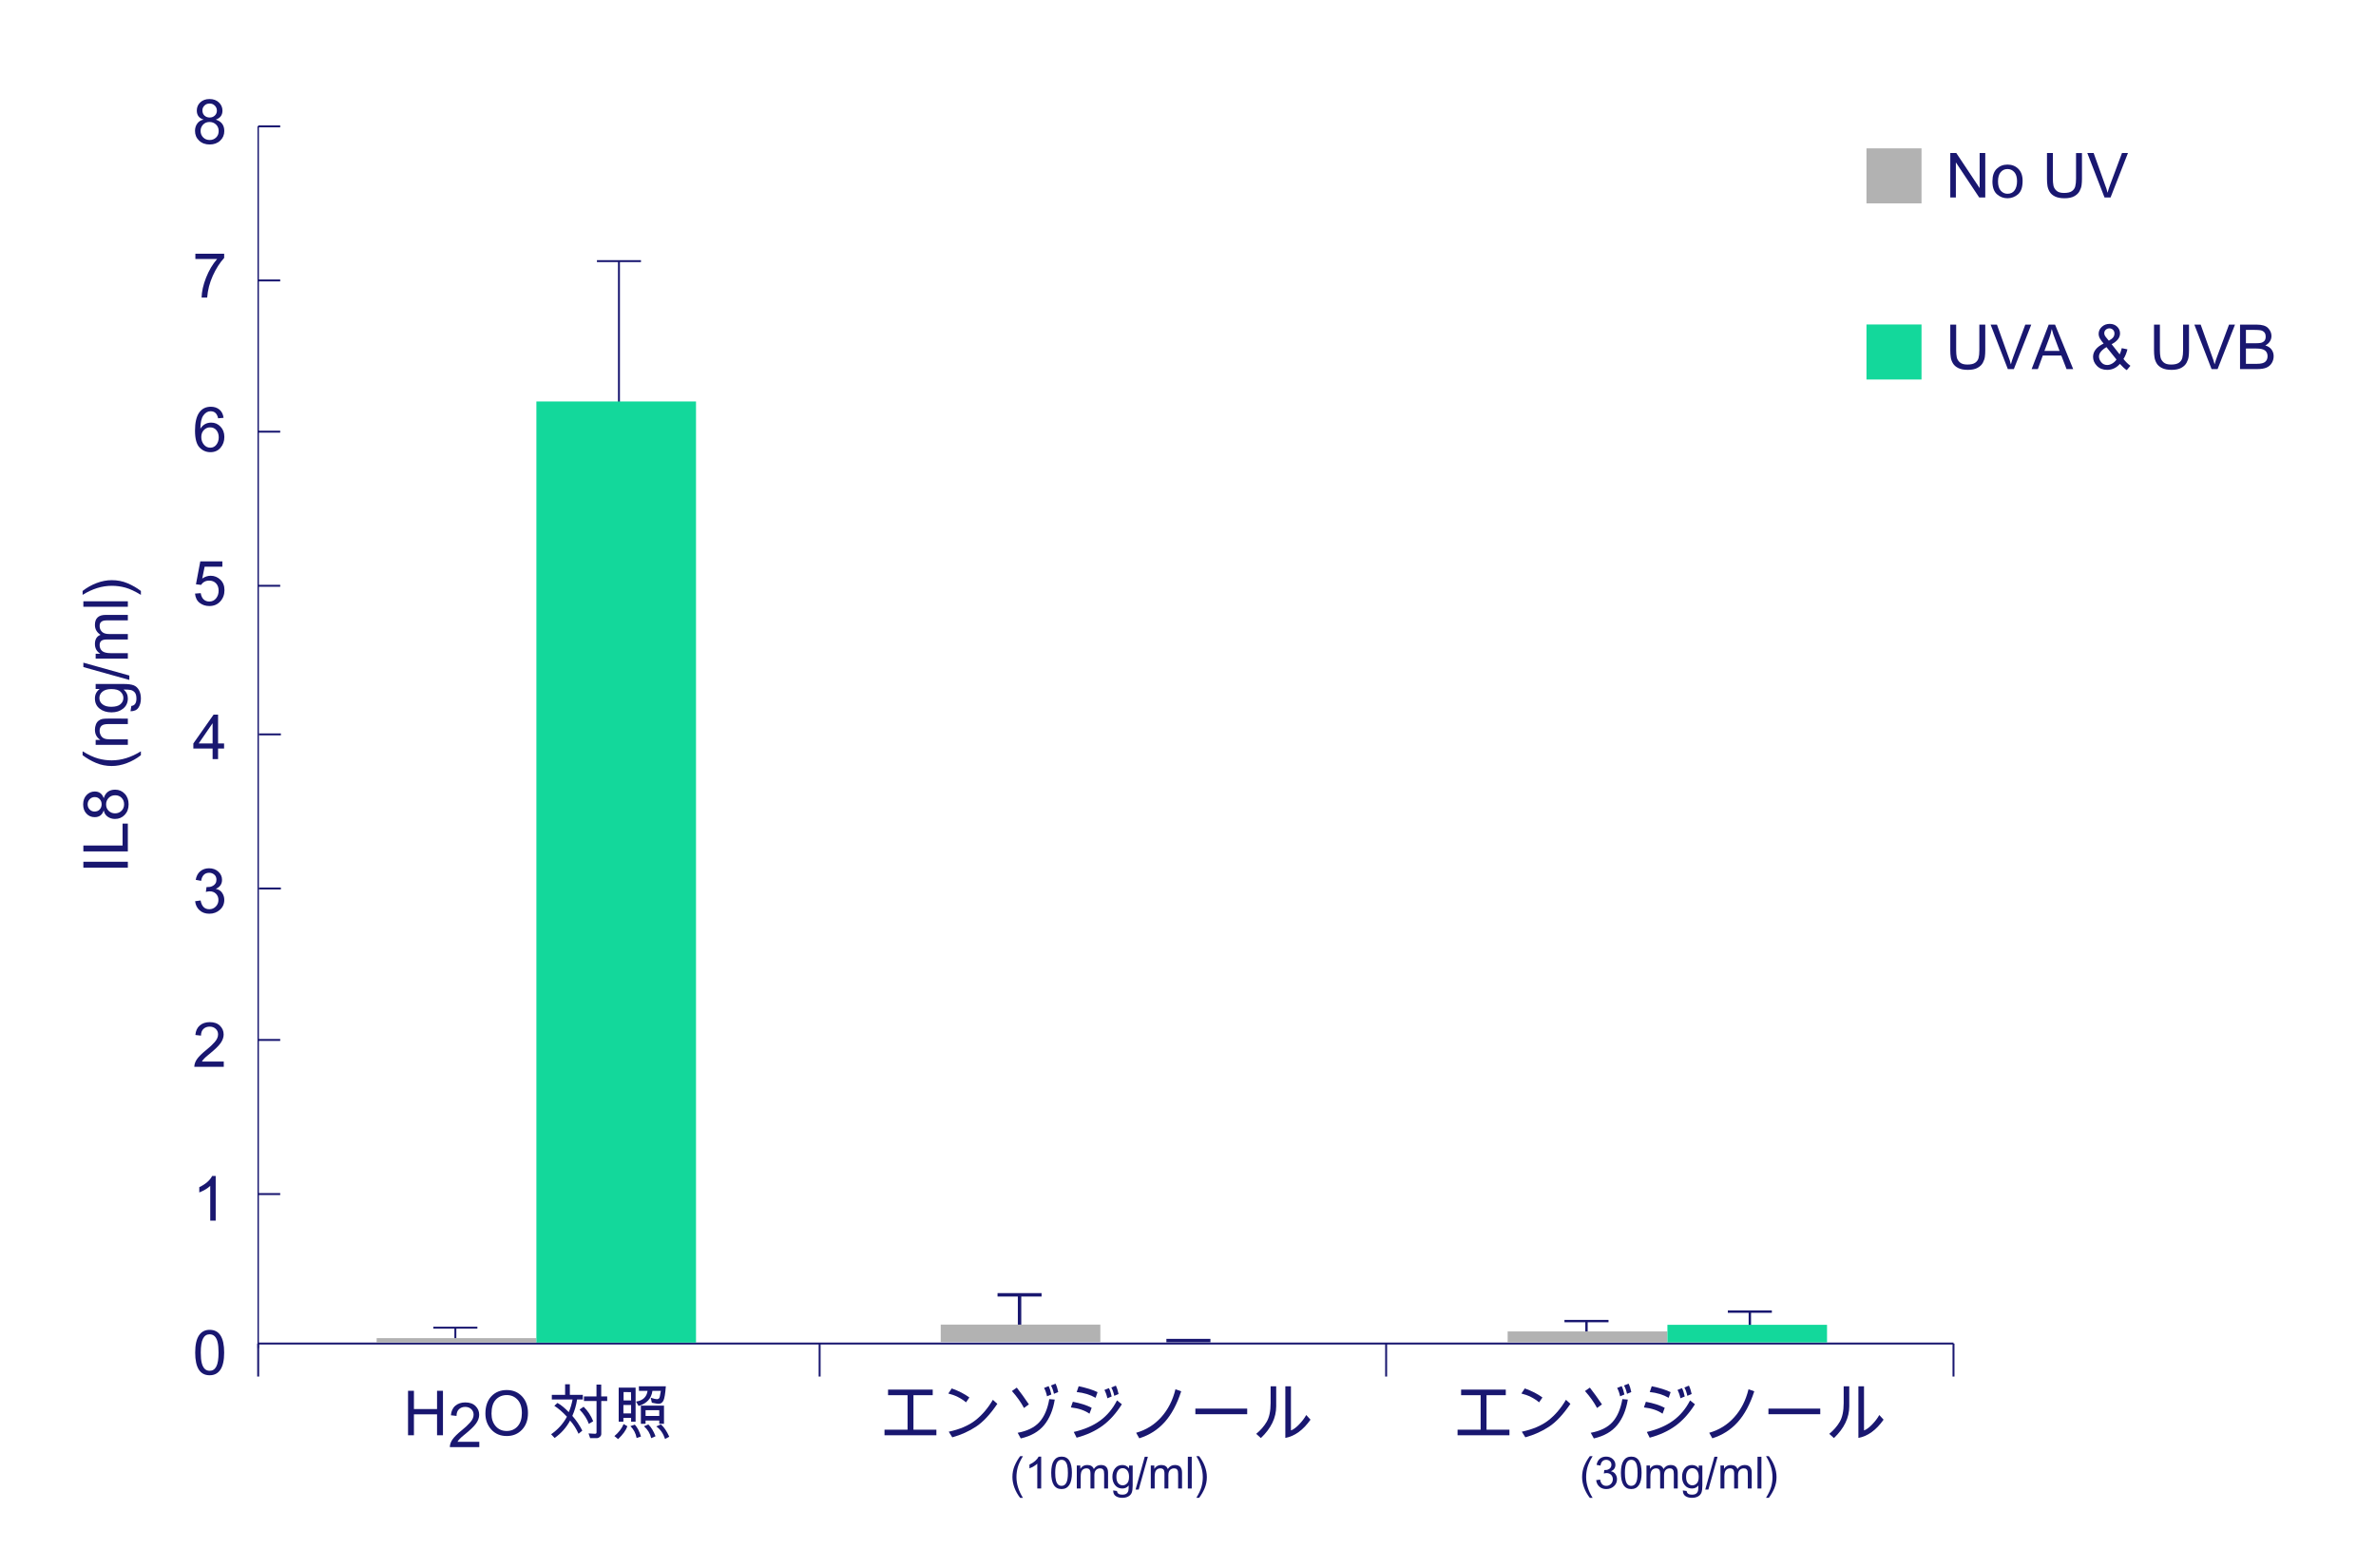 <?xml version="1.0" encoding="UTF-8"?> <!-- Generator: Adobe Illustrator 15.1.0, SVG Export Plug-In . SVG Version: 6.00 Build 0) --> <svg xmlns="http://www.w3.org/2000/svg" xmlns:xlink="http://www.w3.org/1999/xlink" x="0px" y="0px" width="803px" height="530.079px" viewBox="0 0 803 530.079" xml:space="preserve"> <g id="Layer_1"> <g> <g> <line fill="none" stroke="#191770" stroke-width="0.489" x1="87.259" y1="455.675" x2="87.259" y2="42.695"></line> <line fill="none" stroke="#191770" stroke-width="0.656" x1="87.259" y1="403.589" x2="94.7" y2="403.589"></line> <line fill="none" stroke="#191770" stroke-width="0.656" x1="87.259" y1="351.501" x2="94.7" y2="351.501"></line> <line fill="none" stroke="#191770" stroke-width="0.656" x1="87.485" y1="300.308" x2="94.926" y2="300.308"></line> <line fill="none" stroke="#191770" stroke-width="0.656" x1="87.485" y1="248.22" x2="94.926" y2="248.22"></line> <line fill="none" stroke="#191770" stroke-width="0.656" x1="87.259" y1="197.993" x2="94.701" y2="197.993"></line> <line fill="none" stroke="#191770" stroke-width="0.656" x1="87.259" y1="145.905" x2="94.701" y2="145.905"></line> <line fill="none" stroke="#191770" stroke-width="0.656" x1="87.259" y1="94.79" x2="94.7" y2="94.79"></line> <line fill="none" stroke="#191770" stroke-width="0.656" x1="87.259" y1="42.701" x2="94.7" y2="42.701"></line> <g> <line fill="none" stroke="#191770" stroke-width="0.656" x1="87.259" y1="454.11" x2="660.21" y2="454.11"></line> <line fill="none" stroke="#191770" stroke-width="0.656" x1="277.003" y1="454.11" x2="277.003" y2="465.272"></line> <line fill="none" stroke="#191770" stroke-width="0.656" x1="87.259" y1="454.11" x2="87.259" y2="465.272"></line> <line fill="none" stroke="#191770" stroke-width="0.656" x1="468.461" y1="454.11" x2="468.461" y2="465.272"></line> <line fill="none" stroke="#191770" stroke-width="0.656" x1="660.211" y1="454.11" x2="660.211" y2="465.272"></line> </g> </g> <g> <g> <g> <g> <g> <line fill="none" stroke="#191770" stroke-width="0.656" x1="153.896" y1="452.474" x2="153.896" y2="448.753"></line> <line fill="none" stroke="#191770" stroke-width="0.656" x1="146.455" y1="448.753" x2="161.336" y2="448.753"></line> </g> <rect x="127.294" y="452.286" fill="#B2B2B2" width="53.948" height="1.488"></rect> </g> <g> <line fill="none" stroke="#191770" stroke-width="0.656" x1="209.183" y1="136.622" x2="209.183" y2="88.259"></line> <rect x="181.279" y="135.694" fill="#13D89B" width="53.947" height="318.098"></rect> <line fill="none" stroke="#191770" stroke-width="0.656" x1="201.742" y1="88.259" x2="216.624" y2="88.259"></line> </g> </g> <g> <g> <g> <line fill="none" stroke="#191770" stroke-width="1.156" x1="344.571" y1="449.179" x2="344.571" y2="437.646"></line> <line fill="none" stroke="#191770" stroke-width="1.156" x1="337.129" y1="437.646" x2="352.012" y2="437.646"></line> </g> <rect x="317.928" y="447.71" fill="#B2B2B2" width="53.946" height="5.898"></rect> </g> <line fill="none" stroke="#191770" stroke-width="1.156" x1="394.197" y1="453.106" x2="409.08" y2="453.106"></line> </g> </g> <g> <g> <g> <line fill="none" stroke="#191770" stroke-width="0.804" x1="536.174" y1="452.103" x2="536.174" y2="446.521"></line> <line fill="none" stroke="#191770" stroke-width="0.804" x1="528.732" y1="446.521" x2="543.616" y2="446.521"></line> </g> <rect x="509.532" y="450.019" fill="#B2B2B2" width="53.945" height="3.719"></rect> </g> <g> <g> <line fill="none" stroke="#191770" stroke-width="0.804" x1="591.382" y1="448.901" x2="591.382" y2="443.321"></line> <line fill="none" stroke="#191770" stroke-width="0.804" x1="583.939" y1="443.321" x2="598.823" y2="443.321"></line> </g> <rect x="563.521" y="447.784" fill="#13D89B" width="53.947" height="5.953"></rect> </g> </g> </g> </g> <g> <rect x="28.174" y="34.408" fill="none" width="31.181" height="260.787"></rect> <path fill="#191770" d="M43.207,291.268v2H28.175v-2H43.207z"></path> <path fill="#191770" d="M43.207,278.379v9.402H28.175v-1.989h13.248v-7.413H43.207z"></path> <path fill="#191770" d="M35.076,269.725c0.602-1.881,1.883-2.82,3.845-2.82c1.292,0,2.372,0.461,3.24,1.385 c0.868,0.922,1.302,2.108,1.302,3.558c0,1.463-0.437,2.654-1.313,3.573c-0.874,0.92-1.972,1.379-3.291,1.379 c-0.95,0-1.781-0.258-2.492-0.773s-1.142-1.212-1.292-2.087h-0.041c-0.465,1.504-1.48,2.256-3.045,2.256 c-1.107,0-2.032-0.396-2.773-1.189s-1.113-1.832-1.113-3.117c0-1.306,0.383-2.36,1.148-3.163s1.692-1.205,2.779-1.205 c1.477,0,2.478,0.734,3.004,2.205H35.076z M34.348,271.847c0-0.69-0.221-1.27-0.661-1.738c-0.441-0.468-0.993-0.702-1.656-0.702 c-0.677,0-1.248,0.238-1.712,0.713s-0.697,1.058-0.697,1.748c0,0.704,0.229,1.285,0.687,1.743s0.998,0.687,1.62,0.687 c0.745,0,1.335-0.235,1.769-0.707C34.131,273.118,34.348,272.537,34.348,271.847z M41.945,271.847c0-0.868-0.279-1.593-0.84-2.174 s-1.289-0.872-2.185-0.872s-1.63,0.3-2.205,0.897c-0.574,0.599-0.861,1.328-0.861,2.189c0,0.896,0.296,1.624,0.887,2.185 s1.304,0.84,2.138,0.84c0.868,0,1.597-0.288,2.185-0.866C41.652,273.469,41.945,272.735,41.945,271.847z"></path> <path fill="#191770" d="M47.616,253.934v1.322c-1.449,1.135-3.032,2.027-4.747,2.676c-1.716,0.65-3.415,0.975-5.097,0.975 c-1.907,0-3.678-0.346-5.312-1.035c-1.634-0.691-3.148-1.563-4.542-2.615v-1.322c1.996,1.217,3.746,2.031,5.25,2.445 s3.032,0.62,4.583,0.62C41.054,256.999,44.342,255.977,47.616,253.934z"></path> <path fill="#191770" d="M43.207,242.879v1.856h-6.614c-1.114,0-1.88,0.2-2.297,0.6c-0.417,0.4-0.625,0.956-0.625,1.667 c0,0.547,0.133,1.064,0.4,1.553c0.267,0.489,0.643,0.836,1.128,1.041s1.172,0.308,2.061,0.308h5.947v1.846H32.328v-1.661h1.538 v-0.041c-0.595-0.39-1.041-0.869-1.338-1.44c-0.297-0.571-0.446-1.232-0.446-1.984c0-0.574,0.103-1.142,0.308-1.702 s0.513-1,0.923-1.317c0.41-0.318,0.848-0.519,1.313-0.601s1.094-0.123,1.887-0.123H43.207z"></path> <path fill="#191770" d="M41.74,231.18c1.545,0,2.699,0.154,3.461,0.461c0.763,0.309,1.355,0.855,1.779,1.641 c0.424,0.787,0.636,1.727,0.636,2.82c0,1.23-0.273,2.256-0.82,3.076s-1.442,1.23-2.687,1.23l0.277-1.795 c0.574-0.068,1.004-0.309,1.291-0.723c0.287-0.413,0.432-1.003,0.432-1.769c0-0.957-0.195-1.657-0.585-2.103 c-0.39-0.443-0.865-0.715-1.425-0.814c-0.562-0.1-1.334-0.148-2.318-0.148c0.951,0.799,1.426,1.808,1.426,3.024 c0,1.415-0.523,2.552-1.568,3.409c-1.047,0.858-2.365,1.287-3.958,1.287c-1.6,0-2.933-0.417-3.999-1.251s-1.6-1.989-1.6-3.466 c0-1.285,0.516-2.331,1.548-3.138v-0.041h-1.302v-1.702H41.74z M41.699,235.906c0-0.785-0.313-1.482-0.938-2.092 c-0.626-0.607-1.673-0.912-3.143-0.912c-1.299,0-2.295,0.291-2.989,0.871c-0.694,0.582-1.041,1.299-1.041,2.154 c0,0.875,0.355,1.588,1.066,2.138s1.685,0.825,2.922,0.825c1.429,0,2.473-0.289,3.132-0.866 C41.37,237.447,41.699,236.74,41.699,235.906z"></path> <path fill="#191770" d="M28.175,223.981l15.534,4.348v1.487l-15.534-4.348V223.981z"></path> <path fill="#191770" d="M43.207,207.832v1.846h-6.87c-0.506,0-0.938,0.033-1.297,0.102c-0.359,0.068-0.677,0.245-0.954,0.528 c-0.276,0.284-0.415,0.727-0.415,1.328c0,0.725,0.253,1.351,0.759,1.876c0.506,0.527,1.326,0.79,2.461,0.79h6.316v1.846h-7.075 c-0.943,0-1.589,0.166-1.938,0.497c-0.349,0.332-0.523,0.802-0.523,1.41c0,0.793,0.273,1.444,0.82,1.953 c0.547,0.51,1.569,0.764,3.066,0.764h5.65v1.846H32.328v-1.66h1.518v-0.041c-1.176-0.738-1.764-1.822-1.764-3.251 c0-0.8,0.159-1.458,0.477-1.974c0.317-0.516,0.794-0.891,1.43-1.123c-1.271-0.807-1.907-1.924-1.907-3.354 c0-1.127,0.304-1.974,0.913-2.537c0.608-0.564,1.521-0.846,2.738-0.846H43.207z"></path> <path fill="#191770" d="M43.207,203.238v1.846H28.175v-1.846H43.207z"></path> <path fill="#191770" d="M27.918,199.741c1.449-1.135,3.032-2.026,4.748-2.677c1.716-0.648,3.418-0.974,5.106-0.974 c1.9,0,3.668,0.345,5.302,1.036c1.633,0.689,3.147,1.562,4.542,2.614v1.323c-1.996-1.217-3.744-2.032-5.245-2.446 c-1.5-0.413-3.026-0.62-4.578-0.62c-3.309,0-6.6,1.021-9.875,3.066V199.741z"></path> </g> <g> <path fill="#191770" d="M72.981,40.449c1.88,0.602,2.82,1.883,2.82,3.845c0,1.292-0.461,2.372-1.384,3.24 s-2.109,1.302-3.558,1.302c-1.463,0-2.654-0.438-3.574-1.313s-1.379-1.972-1.379-3.292c0-0.95,0.258-1.781,0.774-2.492 c0.516-0.711,1.211-1.142,2.086-1.292v-0.041c-1.504-0.465-2.256-1.48-2.256-3.045c0-1.107,0.396-2.032,1.189-2.774 c0.793-0.741,1.832-1.112,3.117-1.112c1.306,0,2.36,0.383,3.164,1.148c0.803,0.766,1.205,1.692,1.205,2.779 c0,1.477-0.735,2.478-2.205,3.004V40.449z M70.859,47.319c0.868,0,1.593-0.28,2.174-0.841s0.872-1.289,0.872-2.184 s-0.299-1.63-0.897-2.205s-1.328-0.861-2.189-0.861c-0.896,0-1.624,0.296-2.184,0.887c-0.561,0.592-0.841,1.304-0.841,2.138 c0,0.868,0.289,1.596,0.866,2.184S69.97,47.319,70.859,47.319z M70.859,39.721c0.69,0,1.27-0.22,1.738-0.662 c0.468-0.44,0.703-0.993,0.703-1.656c0-0.677-0.238-1.248-0.712-1.712c-0.476-0.465-1.058-0.697-1.749-0.697 c-0.704,0-1.285,0.229-1.743,0.687s-0.687,0.998-0.687,1.62c0,0.745,0.236,1.335,0.708,1.769S70.168,39.721,70.859,39.721z"></path> <path fill="#191770" d="M75.76,87.179c-1.477,1.62-2.755,3.623-3.835,6.009s-1.716,4.85-1.907,7.393h-1.887 c0.048-2.044,0.552-4.288,1.512-6.732c0.96-2.443,2.207-4.547,3.738-6.311h-7.352v-1.784h9.731V87.179z"></path> <path fill="#191770" d="M67.772,144.828c0.848-1.326,2.054-1.989,3.62-1.989c1.23,0,2.276,0.455,3.138,1.364 s1.292,2.07,1.292,3.486c0,1.429-0.429,2.644-1.287,3.645c-0.858,1.002-1.998,1.502-3.42,1.502c-1.442,0-2.671-0.533-3.687-1.6 c-1.015-1.066-1.522-2.963-1.522-5.69c0-2.68,0.459-4.694,1.379-6.045c0.919-1.35,2.251-2.024,3.994-2.024 c1.128,0,2.082,0.314,2.861,0.943s1.254,1.562,1.425,2.799l-1.846,0.164c-0.335-1.593-1.183-2.389-2.543-2.389 c-0.943,0-1.753,0.468-2.43,1.404s-1.015,2.413-1.015,4.43H67.772z M71.074,151.318c0.848,0,1.535-0.341,2.061-1.025 c0.526-0.683,0.79-1.51,0.79-2.48s-0.263-1.774-0.79-2.41s-1.234-0.953-2.123-0.953c-0.813,0-1.514,0.299-2.102,0.896 c-0.588,0.599-0.882,1.387-0.882,2.363c0,0.999,0.289,1.85,0.867,2.554C69.473,150.967,70.199,151.318,71.074,151.318z"></path> <path fill="#191770" d="M68.347,195.547c0.916-0.629,1.866-0.943,2.851-0.943c1.251,0,2.341,0.442,3.271,1.327 c0.93,0.886,1.395,2.066,1.395,3.543c0,1.49-0.472,2.757-1.415,3.799c-0.943,1.043-2.181,1.563-3.712,1.563 c-1.251,0-2.334-0.354-3.25-1.061c-0.916-0.708-1.442-1.755-1.579-3.143l1.928-0.145c0.157,0.951,0.492,1.66,1.005,2.128 c0.513,0.469,1.145,0.702,1.897,0.702c0.937,0,1.695-0.354,2.276-1.061c0.581-0.708,0.872-1.577,0.872-2.609 c0-1.053-0.297-1.884-0.892-2.492s-1.36-0.912-2.297-0.912c-1.183,0-2.092,0.481-2.728,1.445l-1.743-0.205l1.466-7.731h7.455 v1.784h-5.988L68.347,195.547z"></path> <path fill="#191770" d="M75.729,252.991h-2.03v3.589h-1.846v-3.589h-6.511v-1.702l6.839-9.741h1.518v9.741h2.03V252.991z M71.854,251.289v-6.788h-0.041l-4.666,6.788H71.854z"></path> <path fill="#191770" d="M72.981,300.449c0.93,0.178,1.632,0.627,2.107,1.348c0.475,0.722,0.712,1.506,0.712,2.354 c0,1.367-0.498,2.49-1.492,3.368c-0.995,0.879-2.186,1.317-3.574,1.317c-1.326,0-2.42-0.386-3.281-1.158s-1.364-1.795-1.507-3.066 l1.846-0.256c0.185,0.991,0.521,1.732,1.01,2.225s1.133,0.738,1.933,0.738c0.861,0,1.591-0.302,2.189-0.907 c0.598-0.604,0.897-1.345,0.897-2.22c0-0.841-0.271-1.538-0.815-2.092c-0.543-0.554-1.252-0.83-2.127-0.83 c-0.355,0-0.79,0.064-1.302,0.194l0.215-1.62c0.492,0,0.882-0.023,1.169-0.072c0.287-0.047,0.608-0.164,0.964-0.348 c0.355-0.186,0.649-0.45,0.882-0.795c0.232-0.346,0.349-0.774,0.349-1.287c0-0.745-0.248-1.322-0.744-1.732 s-1.068-0.615-1.717-0.615c-0.745,0-1.352,0.235-1.82,0.707c-0.469,0.472-0.764,1.146-0.887,2.02l-1.846-0.338 c0.239-1.306,0.767-2.283,1.584-2.933c0.816-0.649,1.792-0.974,2.927-0.974c1.251,0,2.295,0.377,3.132,1.133 c0.837,0.755,1.256,1.68,1.256,2.773c0,1.401-0.687,2.41-2.061,3.025V300.449z"></path> <path fill="#191770" d="M75.627,360.58H65.67c0-0.848,0.295-1.705,0.887-2.574c0.591-0.867,1.697-1.954,3.317-3.26 c0.991-0.793,1.876-1.626,2.656-2.497c0.779-0.872,1.169-1.749,1.169-2.63c0-0.76-0.269-1.387-0.805-1.882 c-0.537-0.496-1.215-0.743-2.036-0.743c-0.827,0-1.521,0.254-2.082,0.764c-0.561,0.509-0.844,1.27-0.851,2.281l-1.897-0.215 c0.116-1.408,0.617-2.485,1.502-3.23s2.008-1.117,3.369-1.117c1.477,0,2.626,0.408,3.451,1.225 c0.823,0.817,1.235,1.804,1.235,2.959c0,0.963-0.347,1.939-1.041,2.927c-0.694,0.988-2.076,2.31-4.147,3.964 c-1.087,0.868-1.808,1.616-2.164,2.245h7.393V360.58z"></path> <path fill="#191770" d="M72.899,412.58h-1.846v-11.762c-0.923,0.876-2.157,1.617-3.702,2.226v-1.784 c2.126-1.019,3.575-2.279,4.348-3.783h1.2V412.58z"></path> <path fill="#191770" d="M70.859,449.477c3.268,0,4.901,2.563,4.901,7.689c0,2.592-0.422,4.518-1.266,5.778 c-0.845,1.262-2.056,1.892-3.635,1.892c-3.261,0-4.891-2.556-4.891-7.67c0-2.59,0.422-4.52,1.267-5.788 C68.078,450.11,69.287,449.477,70.859,449.477z M70.859,463.318c0.991,0,1.74-0.479,2.246-1.44c0.506-0.96,0.759-2.53,0.759-4.712 c0-1.518-0.111-2.712-0.333-3.583c-0.223-0.872-0.558-1.521-1.005-1.948c-0.448-0.428-1.01-0.641-1.687-0.641 c-0.991,0-1.736,0.488-2.235,1.466s-0.749,2.547-0.749,4.706c0,1.498,0.113,2.684,0.338,3.559s0.561,1.526,1.005,1.953 C69.642,463.105,70.196,463.318,70.859,463.318z"></path> </g> <g> <path fill="#191770" d="M149.705,485.115h-2v-7.075h-7.813v7.075h-1.989v-15.032h1.989v6.173h7.813v-6.173h2V485.115z"></path> <path fill="#191770" d="M161.989,489.115h-9.957c0-0.848,0.295-1.705,0.887-2.573c0.591-0.868,1.697-1.955,3.317-3.262 c0.991-0.792,1.876-1.625,2.656-2.496c0.779-0.872,1.169-1.748,1.169-2.631c0-0.758-0.269-1.386-0.805-1.881 c-0.537-0.496-1.215-0.744-2.036-0.744c-0.827,0-1.521,0.255-2.082,0.765c-0.561,0.509-0.844,1.27-0.851,2.281l-1.897-0.216 c0.116-1.407,0.617-2.484,1.502-3.229s2.008-1.118,3.369-1.118c1.477,0,2.626,0.409,3.451,1.226 c0.823,0.817,1.235,1.804,1.235,2.958c0,0.965-0.347,1.94-1.041,2.928c-0.694,0.988-2.076,2.31-4.147,3.963 c-1.087,0.869-1.808,1.617-2.164,2.246h7.393V489.115z"></path> <path fill="#191770" d="M171.258,469.827c2.105,0,3.828,0.714,5.168,2.143s2.01,3.313,2.01,5.65c0,2.331-0.673,4.205-2.02,5.624 c-1.347,1.418-3.066,2.128-5.158,2.128c-2.167,0-3.91-0.735-5.229-2.205s-1.979-3.264-1.979-5.383c0-2.468,0.668-4.411,2.004-5.83 C167.391,470.536,169.125,469.827,171.258,469.827z M171.238,483.669c1.524,0,2.76-0.533,3.707-1.6 c0.946-1.066,1.423-2.549,1.43-4.449c0-1.955-0.484-3.459-1.451-4.512c-0.968-1.053-2.183-1.58-3.646-1.58 c-1.504,0-2.741,0.517-3.712,1.549s-1.456,2.615-1.456,4.748c0,1.742,0.475,3.152,1.425,4.229 C168.486,483.131,169.72,483.669,171.238,483.669z"></path> <path fill="#191770" d="M196.975,473.016h-1.938c-0.294,1.955-0.831,3.804-1.61,5.548c1.313,1.483,2.437,3.141,3.374,4.973 l-1.271,1.076c-0.786-1.729-1.74-3.219-2.861-4.471c-1.237,2.332-2.98,4.297-5.229,5.896l-1.179-1.262 c2.304-1.605,4.084-3.585,5.342-5.937c-1.483-1.593-2.905-2.819-4.266-3.681l1.066-0.965c1.155,0.63,2.43,1.665,3.825,3.107 c0.547-1.258,0.974-2.687,1.282-4.286h-7.014v-1.548h4.491v-3.59h1.6v3.59h4.389V473.016z M200.482,480.368l-1.477,0.902 c-0.554-1.593-1.596-3.21-3.127-4.851l1.364-0.943C198.629,476.816,199.709,478.447,200.482,480.368z M205.209,473.528h-2v11.166 c0,0.356-0.159,0.676-0.477,0.959c-0.318,0.284-0.641,0.426-0.969,0.426h-2.317l-0.543-1.59l2.102,0.123 c0.403,0.028,0.605-0.133,0.605-0.481v-10.603h-4.255v-1.538h4.235v-4.009h1.6v4.009h2.02V473.528z"></path> <path fill="#191770" d="M212.028,482.069c-0.444,1.32-1.487,2.77-3.127,4.348l-1.261-1.025c1.415-1.161,2.458-2.515,3.127-4.061 L212.028,482.069z M214.807,480.542h-1.518v-1.281h-2.604v1.281h-1.589v-11.516h5.711V480.542z M213.289,477.722v-2.85h-2.604 v2.85H213.289z M213.289,473.333l-0.041-2.789l-2.502-0.041v2.83H213.289z M216.632,485.536l-1.477,0.502 c-0.287-1.565-0.984-2.902-2.092-4.01l1.487-0.502C215.418,482.477,216.112,483.813,216.632,485.536z M225.03,468.565 c-0.185,2.468-0.453,4.072-0.805,4.814c-0.353,0.741-0.918,1.112-1.697,1.112c-0.219,0-0.96-0.126-2.225-0.38l-0.379-1.682 c0.998,0.328,1.695,0.492,2.092,0.492c0.547,0,0.872-0.29,0.974-0.871l0.359-1.948h-2.851c-0.335,2.577-1.89,4.283-4.666,5.116 l-0.882-1.486c2.311-0.342,3.613-1.552,3.907-3.63h-2.902l-0.041-1.538H225.03z M224.404,481.249h-1.6v-1.127h-4.625v1.127h-1.589 v-6.152h7.813V481.249z M221.543,485.454l-1.466,0.646c-0.355-1.565-1.169-2.908-2.44-4.03l1.487-0.604 C220.087,482.401,220.894,483.731,221.543,485.454z M222.805,478.583v-1.947h-4.625v1.947H222.805z M226.188,485.597l-1.415,0.779 c-0.636-1.893-1.627-3.308-2.974-4.244l1.569-0.688C224.387,482.326,225.327,483.71,226.188,485.597z"></path> <path fill="#191770" d="M316.464,485.115H298.93v-1.887h7.793v-11.659h-6.593v-1.887h15.094v1.887h-6.511v11.659h7.752V485.115z"></path> <path fill="#191770" d="M327.61,472.349l-1.128,1.641c-1.695-1.428-3.691-2.423-5.988-2.983l1.159-1.723 C324.072,470.158,326.058,471.181,327.61,472.349z M337.064,474.492c-2.413,3.562-4.806,6.129-7.178,7.7 c-2.372,1.573-5.055,2.779-8.049,3.62l-1.2-1.897c3.746-0.806,6.75-2.095,9.013-3.865s4.231-4.077,5.906-6.922L337.064,474.492z"></path> <path fill="#191770" d="M347.728,474.677l-1.651,1.221c-1.025-1.914-2.386-3.825-4.081-5.732l1.641-1.158 C344.922,470.647,346.286,472.537,347.728,474.677z M356.464,473.057c-0.567,3.514-1.759,6.383-3.573,8.608 c-1.815,2.225-4.452,3.73-7.911,4.517l-1.046-1.907c3.24-0.595,5.684-1.796,7.332-3.604c1.647-1.808,2.765-4.4,3.353-7.777 L356.464,473.057z M355.316,471.345l-1.456,0.604c-0.253-1.162-0.588-2.103-1.005-2.819l1.538-0.626 C354.776,469.27,355.083,470.216,355.316,471.345z M357.644,470.503l-1.446,0.605c-0.26-1.162-0.598-2.099-1.015-2.81l1.538-0.636 C357.11,468.429,357.418,469.376,357.644,470.503z"></path> <path fill="#191770" d="M368.943,475.835l-0.738,1.99c-1.613-1.129-3.712-1.836-6.296-2.123l0.667-1.907 C365.173,474.28,367.296,474.961,368.943,475.835z M379.146,474.636c-1.935,3.069-4.112,5.491-6.532,7.265 c-2.42,1.774-5.339,3.119-8.757,4.035l-0.964-1.938c3.562-0.826,6.53-2.106,8.906-3.84c2.375-1.732,4.277-4.007,5.706-6.824 L379.146,474.636z M370.933,470.544l-0.667,1.908c-1.832-1.053-3.961-1.703-6.388-1.949l0.677-1.958 C367.248,469.105,369.374,469.772,370.933,470.544z M375.701,472.011l-1.446,0.605c-0.26-1.155-0.595-2.092-1.005-2.811 l1.528-0.625C375.167,469.946,375.475,470.89,375.701,472.011z M378.039,471.17l-1.456,0.615 c-0.253-1.162-0.588-2.103-1.005-2.819l1.538-0.626C377.499,469.105,377.806,470.049,378.039,471.17z"></path> <path fill="#191770" d="M399.203,470.247c-1.408,4.368-3.273,7.844-5.594,10.428s-5.18,4.406-8.577,5.466l-1.056-1.866 c3.356-0.95,6.187-2.714,8.49-5.291s3.9-5.715,4.789-9.413L399.203,470.247z"></path> <path fill="#191770" d="M421.505,477.999h-17.514v-1.896h17.514V477.999z"></path> <path fill="#191770" d="M431.308,475.333c0,3.862-1.726,7.438-5.178,10.726l-1.579-1.425c1.456-1.183,2.632-2.533,3.527-4.051 s1.343-3.641,1.343-6.367v-5.65h1.887V475.333z M442.905,479.845c-2.495,3.527-5.332,5.585-8.511,6.173v-17.452h1.897v14.909 c0.779-0.26,1.682-0.918,2.707-1.974c1.025-1.057,1.846-2.135,2.461-3.235L442.905,479.845z"></path> <path fill="#191770" d="M510.139,485.115h-17.534v-1.887h7.793v-11.659h-6.593v-1.887h15.094v1.887h-6.511v11.659h7.751V485.115z"></path> <path fill="#191770" d="M521.286,472.349l-1.127,1.641c-1.696-1.428-3.691-2.423-5.988-2.983l1.158-1.723 C517.749,470.158,519.734,471.181,521.286,472.349z M530.741,474.492c-2.414,3.562-4.807,6.129-7.178,7.7 c-2.373,1.573-5.056,2.779-8.05,3.62l-1.2-1.897c3.746-0.806,6.751-2.095,9.014-3.865s4.231-4.077,5.906-6.922L530.741,474.492z"></path> <path fill="#191770" d="M541.405,474.677l-1.652,1.221c-1.025-1.914-2.385-3.825-4.081-5.732l1.641-1.158 C538.599,470.647,539.962,472.537,541.405,474.677z M550.142,473.057c-0.568,3.514-1.76,6.383-3.574,8.608 c-1.814,2.225-4.453,3.73-7.91,4.517l-1.047-1.907c3.24-0.595,5.684-1.796,7.332-3.604c1.646-1.808,2.764-4.4,3.354-7.777 L550.142,473.057z M548.993,471.345l-1.457,0.604c-0.254-1.162-0.588-2.103-1.004-2.819l1.537-0.626 C548.452,469.27,548.759,470.216,548.993,471.345z M551.319,470.503l-1.445,0.605c-0.26-1.162-0.598-2.099-1.016-2.81l1.539-0.636 C550.786,468.429,551.095,469.376,551.319,470.503z"></path> <path fill="#191770" d="M562.62,475.835l-0.738,1.99c-1.613-1.129-3.713-1.836-6.297-2.123l0.668-1.907 C558.849,474.28,560.972,474.961,562.62,475.835z M572.823,474.636c-1.936,3.069-4.113,5.491-6.533,7.265 c-2.42,1.774-5.338,3.119-8.756,4.035l-0.965-1.938c3.563-0.826,6.531-2.106,8.906-3.84c2.375-1.732,4.277-4.007,5.707-6.824 L572.823,474.636z M564.608,470.544l-0.666,1.908c-1.832-1.053-3.961-1.703-6.389-1.949l0.678-1.958 C560.925,469.105,563.05,469.772,564.608,470.544z M569.378,472.011l-1.447,0.605c-0.26-1.155-0.594-2.092-1.004-2.811 l1.527-0.625C568.845,469.946,569.151,470.89,569.378,472.011z M571.716,471.17l-1.457,0.615 c-0.254-1.162-0.588-2.103-1.004-2.819l1.537-0.626C571.175,469.105,571.481,470.049,571.716,471.17z"></path> <path fill="#191770" d="M592.88,470.247c-1.41,4.368-3.273,7.844-5.594,10.428c-2.322,2.584-5.182,4.406-8.578,5.466l-1.057-1.866 c3.357-0.95,6.188-2.714,8.49-5.291c2.305-2.577,3.9-5.715,4.789-9.413L592.88,470.247z"></path> <path fill="#191770" d="M615.181,477.999h-17.514v-1.896h17.514V477.999z"></path> <path fill="#191770" d="M624.983,475.333c0,3.862-1.727,7.438-5.178,10.726l-1.578-1.425c1.455-1.183,2.631-2.533,3.527-4.051 c0.895-1.518,1.342-3.641,1.342-6.367v-5.65h1.887V475.333z M636.581,479.845c-2.496,3.527-5.332,5.585-8.51,6.173v-17.452h1.896 v14.909c0.779-0.26,1.682-0.918,2.707-1.974c1.025-1.057,1.846-2.135,2.461-3.235L636.581,479.845z"></path> <path fill="#191770" d="M345.714,506.265h-0.945c-0.811-1.035-1.448-2.166-1.912-3.391c-0.464-1.226-0.696-2.439-0.696-3.641 c0-1.362,0.247-2.627,0.74-3.794s1.116-2.249,1.868-3.245h0.945c-0.869,1.427-1.452,2.677-1.747,3.75 c-0.296,1.075-0.443,2.166-0.443,3.274C343.524,501.577,344.254,503.926,345.714,506.265z"></path> <path fill="#191770" d="M351.881,503.115h-1.318v-8.401c-0.659,0.626-1.541,1.155-2.644,1.59v-1.274 c1.519-0.728,2.554-1.628,3.105-2.702h0.857V503.115z"></path> <path fill="#191770" d="M358.766,492.327c2.334,0,3.501,1.83,3.501,5.492c0,1.852-0.302,3.227-0.905,4.128 c-0.603,0.9-1.468,1.351-2.596,1.351c-2.329,0-3.494-1.825-3.494-5.479c0-1.85,0.301-3.229,0.904-4.134 C356.779,492.779,357.643,492.327,358.766,492.327z M358.766,502.214c0.708,0,1.243-0.343,1.604-1.028 c0.361-0.687,0.542-1.808,0.542-3.366c0-1.084-0.08-1.937-0.238-2.56c-0.159-0.622-0.398-1.086-0.718-1.392 c-0.32-0.305-0.721-0.457-1.205-0.457c-0.708,0-1.24,0.349-1.597,1.047s-0.535,1.819-0.535,3.361c0,1.07,0.081,1.917,0.242,2.542 s0.4,1.09,0.718,1.396C357.896,502.062,358.292,502.214,358.766,502.214z"></path> <path fill="#191770" d="M374.476,503.115h-1.318v-4.907c0-0.361-0.024-0.67-0.073-0.927c-0.049-0.256-0.175-0.483-0.377-0.681 c-0.203-0.198-0.519-0.297-0.949-0.297c-0.518,0-0.964,0.181-1.34,0.542s-0.564,0.947-0.564,1.758v4.512h-1.318v-5.054 c0-0.674-0.119-1.135-0.355-1.385c-0.237-0.248-0.573-0.373-1.007-0.373c-0.566,0-1.032,0.195-1.395,0.586 c-0.364,0.391-0.546,1.121-0.546,2.189v4.036h-1.318v-7.771h1.187v1.084h0.029c0.527-0.84,1.301-1.26,2.322-1.26 c0.571,0,1.041,0.113,1.41,0.34c0.369,0.228,0.636,0.568,0.802,1.021c0.576-0.908,1.375-1.361,2.395-1.361 c0.806,0,1.41,0.217,1.813,0.651c0.403,0.435,0.604,1.087,0.604,1.956V503.115z"></path> <path fill="#191770" d="M382.804,502.067c0,1.104-0.11,1.928-0.33,2.473c-0.22,0.544-0.61,0.968-1.172,1.271 s-1.233,0.454-2.014,0.454c-0.879,0-1.611-0.195-2.197-0.586s-0.879-1.03-0.879-1.919l1.282,0.198 c0.049,0.41,0.221,0.717,0.517,0.922c0.295,0.205,0.716,0.309,1.263,0.309c0.684,0,1.184-0.14,1.501-0.418 s0.511-0.618,0.582-1.018c0.071-0.401,0.106-0.953,0.106-1.656c-0.571,0.68-1.292,1.019-2.161,1.019 c-1.011,0-1.823-0.374-2.435-1.12c-0.613-0.748-0.919-1.689-0.919-2.828c0-1.143,0.298-2.094,0.894-2.855s1.421-1.143,2.476-1.143 c0.918,0,1.665,0.368,2.241,1.105h0.029v-0.93h1.216V502.067z M379.427,502.038c0.562,0,1.06-0.223,1.494-0.67 c0.435-0.446,0.652-1.194,0.652-2.244c0-0.928-0.208-1.64-0.623-2.136c-0.415-0.495-0.928-0.743-1.538-0.743 c-0.625,0-1.134,0.254-1.527,0.762s-0.589,1.204-0.589,2.088c0,1.021,0.206,1.766,0.619,2.237 C378.327,501.803,378.832,502.038,379.427,502.038z"></path> <path fill="#191770" d="M387.945,492.378l-3.105,11.096h-1.062l3.105-11.096H387.945z"></path> <path fill="#191770" d="M399.481,503.115h-1.318v-4.907c0-0.361-0.024-0.67-0.073-0.927c-0.049-0.256-0.175-0.483-0.377-0.681 c-0.203-0.198-0.519-0.297-0.949-0.297c-0.518,0-0.964,0.181-1.34,0.542s-0.564,0.947-0.564,1.758v4.512h-1.318v-5.054 c0-0.674-0.119-1.135-0.355-1.385c-0.237-0.248-0.573-0.373-1.007-0.373c-0.566,0-1.032,0.195-1.395,0.586 c-0.364,0.391-0.546,1.121-0.546,2.189v4.036h-1.318v-7.771h1.187v1.084h0.029c0.527-0.84,1.301-1.26,2.322-1.26 c0.571,0,1.041,0.113,1.41,0.34c0.369,0.228,0.636,0.568,0.802,1.021c0.576-0.908,1.375-1.361,2.395-1.361 c0.806,0,1.41,0.217,1.813,0.651c0.403,0.435,0.604,1.087,0.604,1.956V503.115z"></path> <path fill="#191770" d="M402.762,503.115h-1.318v-10.737h1.318V503.115z"></path> <path fill="#191770" d="M405.26,492.194c0.811,1.036,1.448,2.166,1.912,3.392s0.696,2.441,0.696,3.647 c0,1.357-0.247,2.62-0.74,3.787c-0.493,1.166-1.116,2.248-1.868,3.244h-0.945c0.869-1.426,1.451-2.675,1.747-3.746 c0.295-1.072,0.443-2.162,0.443-3.271c0-2.363-0.73-4.714-2.19-7.054H405.26z"></path> <path fill="#191770" d="M538.245,506.265h-0.943c-0.812-1.035-1.449-2.166-1.913-3.391c-0.464-1.226-0.695-2.439-0.695-3.641 c0-1.362,0.246-2.627,0.739-3.794s1.115-2.249,1.869-3.245h0.943c-0.869,1.427-1.451,2.677-1.747,3.75 c-0.295,1.075-0.443,2.166-0.443,3.274C536.055,501.577,536.786,503.926,538.245,506.265z"></path> <path fill="#191770" d="M544.472,497.308c0.664,0.127,1.166,0.447,1.504,0.963c0.34,0.515,0.51,1.075,0.51,1.681 c0,0.977-0.355,1.778-1.066,2.406c-0.709,0.627-1.561,0.94-2.551,0.94c-0.949,0-1.729-0.275-2.344-0.827s-0.975-1.282-1.078-2.19 l1.318-0.183c0.133,0.708,0.373,1.237,0.723,1.589c0.348,0.352,0.809,0.527,1.381,0.527c0.615,0,1.135-0.216,1.563-0.647 c0.428-0.433,0.641-0.961,0.641-1.586c0-0.601-0.193-1.099-0.582-1.494s-0.895-0.593-1.52-0.593c-0.254,0-0.564,0.046-0.93,0.139 l0.154-1.157c0.352,0,0.629-0.017,0.834-0.052c0.205-0.033,0.434-0.117,0.689-0.248c0.252-0.133,0.463-0.321,0.629-0.568 c0.166-0.246,0.25-0.553,0.25-0.919c0-0.532-0.178-0.944-0.531-1.237c-0.355-0.293-0.764-0.439-1.227-0.439 c-0.533,0-0.967,0.168-1.301,0.505s-0.545,0.818-0.633,1.442l-1.318-0.241c0.17-0.933,0.547-1.631,1.131-2.095 s1.279-0.695,2.092-0.695c0.893,0,1.639,0.27,2.236,0.809c0.598,0.54,0.898,1.2,0.898,1.981c0,1.001-0.492,1.722-1.473,2.161 V497.308z"></path> <path fill="#191770" d="M551.298,492.327c2.332,0,3.5,1.83,3.5,5.492c0,1.852-0.301,3.227-0.904,4.128 c-0.604,0.9-1.469,1.351-2.596,1.351c-2.33,0-3.494-1.825-3.494-5.479c0-1.85,0.301-3.229,0.904-4.134 C549.312,492.779,550.173,492.327,551.298,492.327z M551.298,502.214c0.707,0,1.242-0.343,1.604-1.028 c0.361-0.687,0.541-1.808,0.541-3.366c0-1.084-0.078-1.937-0.238-2.56c-0.158-0.622-0.396-1.086-0.717-1.392 c-0.32-0.305-0.721-0.457-1.205-0.457c-0.709,0-1.24,0.349-1.596,1.047c-0.357,0.698-0.535,1.819-0.535,3.361 c0,1.07,0.08,1.917,0.242,2.542c0.16,0.625,0.398,1.09,0.717,1.396C550.427,502.062,550.823,502.214,551.298,502.214z"></path> <path fill="#191770" d="M567.009,503.115h-1.318v-4.907c0-0.361-0.025-0.67-0.074-0.927c-0.049-0.256-0.174-0.483-0.377-0.681 c-0.203-0.198-0.52-0.297-0.949-0.297c-0.518,0-0.965,0.181-1.34,0.542c-0.377,0.361-0.564,0.947-0.564,1.758v4.512h-1.318v-5.054 c0-0.674-0.117-1.135-0.355-1.385c-0.236-0.248-0.572-0.373-1.006-0.373c-0.566,0-1.031,0.195-1.396,0.586 c-0.363,0.391-0.545,1.121-0.545,2.189v4.036h-1.318v-7.771h1.188v1.084h0.029c0.527-0.84,1.301-1.26,2.32-1.26 c0.572,0,1.041,0.113,1.41,0.34c0.369,0.228,0.637,0.568,0.803,1.021c0.576-0.908,1.373-1.361,2.395-1.361 c0.807,0,1.41,0.217,1.813,0.651s0.605,1.087,0.605,1.956V503.115z"></path> <path fill="#191770" d="M575.335,502.067c0,1.104-0.109,1.928-0.328,2.473c-0.221,0.544-0.611,0.968-1.172,1.271 c-0.563,0.303-1.234,0.454-2.016,0.454c-0.879,0-1.611-0.195-2.197-0.586s-0.879-1.03-0.879-1.919l1.283,0.198 c0.047,0.41,0.221,0.717,0.516,0.922s0.717,0.309,1.264,0.309c0.684,0,1.184-0.14,1.502-0.418c0.316-0.278,0.51-0.618,0.582-1.018 c0.07-0.401,0.105-0.953,0.105-1.656c-0.57,0.68-1.291,1.019-2.16,1.019c-1.012,0-1.822-0.374-2.436-1.12 c-0.613-0.748-0.92-1.689-0.92-2.828c0-1.143,0.299-2.094,0.895-2.855s1.42-1.143,2.475-1.143c0.918,0,1.666,0.368,2.242,1.105 h0.029v-0.93h1.215V502.067z M571.96,502.038c0.561,0,1.059-0.223,1.494-0.67c0.434-0.446,0.65-1.194,0.65-2.244 c0-0.928-0.207-1.64-0.621-2.136c-0.416-0.495-0.93-0.743-1.539-0.743c-0.625,0-1.135,0.254-1.527,0.762s-0.59,1.204-0.59,2.088 c0,1.021,0.207,1.766,0.619,2.237C570.858,501.803,571.362,502.038,571.96,502.038z"></path> <path fill="#191770" d="M580.478,492.378l-3.105,11.096h-1.063l3.105-11.096H580.478z"></path> <path fill="#191770" d="M592.013,503.115h-1.318v-4.907c0-0.361-0.025-0.67-0.072-0.927c-0.051-0.256-0.176-0.483-0.379-0.681 c-0.201-0.198-0.518-0.297-0.947-0.297c-0.518,0-0.965,0.181-1.34,0.542c-0.377,0.361-0.564,0.947-0.564,1.758v4.512h-1.318 v-5.054c0-0.674-0.119-1.135-0.355-1.385c-0.236-0.248-0.572-0.373-1.008-0.373c-0.566,0-1.031,0.195-1.395,0.586 s-0.545,1.121-0.545,2.189v4.036h-1.318v-7.771h1.186v1.084h0.029c0.527-0.84,1.301-1.26,2.322-1.26c0.57,0,1.041,0.113,1.41,0.34 c0.367,0.228,0.635,0.568,0.801,1.021c0.576-0.908,1.375-1.361,2.396-1.361c0.805,0,1.408,0.217,1.813,0.651 c0.402,0.435,0.604,1.087,0.604,1.956V503.115z"></path> <path fill="#191770" d="M595.294,503.115h-1.318v-10.737h1.318V503.115z"></path> <path fill="#191770" d="M597.792,492.194c0.811,1.036,1.447,2.166,1.912,3.392c0.463,1.226,0.695,2.441,0.695,3.647 c0,1.357-0.246,2.62-0.74,3.787c-0.492,1.166-1.115,2.248-1.867,3.244h-0.945c0.869-1.426,1.451-2.675,1.748-3.746 c0.295-1.072,0.443-2.162,0.443-3.271c0-2.363-0.73-4.714-2.191-7.054H597.792z"></path> </g> <g> <rect x="630.801" y="50.143" fill="#B2B2B2" width="18.601" height="18.602"></rect> <rect x="630.801" y="109.671" fill="#13D89B" width="18.601" height="18.601"></rect> <g> <path fill="#191770" d="M670.947,66.754h-2.04l-7.854-11.802h-0.041v11.802h-1.887V51.722h2.03l7.854,11.803h0.041V51.722h1.896 V66.754z"></path> <path fill="#191770" d="M678.463,55.628c1.47,0,2.688,0.479,3.656,1.436c0.967,0.958,1.451,2.318,1.451,4.082 c0,2.14-0.523,3.651-1.569,4.537c-1.046,0.885-2.226,1.328-3.538,1.328c-1.373,0-2.566-0.455-3.578-1.364 s-1.518-2.352-1.518-4.327c0-1.914,0.488-3.341,1.467-4.281C675.811,56.099,677.021,55.628,678.463,55.628z M678.463,65.493 c1.053,0,1.853-0.391,2.4-1.17c0.546-0.779,0.82-1.805,0.82-3.076c0-1.359-0.31-2.385-0.929-3.076 c-0.618-0.689-1.383-1.035-2.292-1.035c-0.937,0-1.705,0.351-2.307,1.051c-0.602,0.701-0.902,1.745-0.902,3.133 c0,1.381,0.306,2.422,0.918,3.122C676.783,65.143,677.547,65.493,678.463,65.493z"></path> <path fill="#191770" d="M703.627,60.417c0,0.772-0.043,1.486-0.129,2.143c-0.085,0.656-0.311,1.332-0.677,2.025 c-0.365,0.694-0.96,1.271-1.784,1.733c-0.823,0.461-1.922,0.692-3.297,0.692c-1.34,0-2.42-0.205-3.24-0.615 s-1.422-0.94-1.805-1.59s-0.627-1.326-0.732-2.03c-0.106-0.704-0.159-1.49-0.159-2.358v-8.695h1.989v8.664 c0,0.902,0.064,1.681,0.195,2.333c0.129,0.653,0.471,1.232,1.025,1.738c0.553,0.506,1.407,0.759,2.563,0.759 c1.17,0,2.048-0.201,2.636-0.605c0.588-0.402,0.971-0.941,1.148-1.614c0.178-0.674,0.267-1.544,0.267-2.61v-8.664h2V60.417z"></path> <path fill="#191770" d="M719.172,51.722l-5.886,15.032h-2.03l-5.824-15.032h2.143l3.907,10.92 c0.294,0.697,0.554,1.515,0.779,2.451h0.041c0.205-0.8,0.465-1.616,0.779-2.451l4.071-10.92H719.172z"></path> <path fill="#191770" d="M670.947,118.417c0,0.772-0.042,1.486-0.128,2.143c-0.085,0.656-0.311,1.332-0.677,2.025 c-0.365,0.694-0.96,1.271-1.784,1.733c-0.823,0.461-1.923,0.692-3.296,0.692c-1.341,0-2.42-0.205-3.24-0.615 s-1.423-0.94-1.805-1.59c-0.384-0.649-0.628-1.326-0.733-2.03c-0.106-0.704-0.159-1.49-0.159-2.358v-8.695h1.989v8.664 c0,0.902,0.064,1.681,0.194,2.333c0.13,0.653,0.473,1.232,1.025,1.738c0.555,0.506,1.408,0.759,2.564,0.759 c1.168,0,2.047-0.201,2.635-0.605c0.588-0.402,0.971-0.941,1.148-1.614c0.178-0.674,0.267-1.544,0.267-2.61v-8.664h1.999V118.417 z"></path> <path fill="#191770" d="M686.492,109.722l-5.886,15.032h-2.03l-5.824-15.032h2.143l3.907,10.92 c0.294,0.697,0.554,1.515,0.779,2.451h0.041c0.205-0.8,0.465-1.616,0.779-2.451l4.071-10.92H686.492z"></path> <path fill="#191770" d="M700.663,124.754h-2.245l-1.764-4.573h-6.275l-1.662,4.573h-2.102l5.773-15.032h2.143L700.663,124.754z M696.049,118.602c-1.23-3.254-1.925-5.102-2.082-5.542c-0.157-0.441-0.331-1.031-0.522-1.77h-0.052 c-0.191,1.013-0.447,1.949-0.769,2.811l-1.682,4.501H696.049z"></path> <path fill="#191770" d="M720.002,123.636l-1.241,1.477c-0.656-0.43-1.425-1.138-2.308-2.122 c-1.189,1.347-2.625,2.021-4.307,2.021c-1.429,0-2.58-0.448-3.455-1.344s-1.313-1.91-1.313-3.045 c0-0.924,0.297-1.761,0.893-2.513c0.594-0.752,1.486-1.415,2.676-1.989c-0.554-0.636-0.973-1.21-1.256-1.723 c-0.284-0.513-0.426-1.035-0.426-1.568c0-0.916,0.359-1.706,1.076-2.369c0.719-0.663,1.606-0.994,2.666-0.994 c1.006,0,1.838,0.313,2.497,0.938c0.66,0.626,0.989,1.383,0.989,2.271c0,0.725-0.237,1.393-0.712,2.005 c-0.476,0.611-1.185,1.163-2.128,1.655l2.717,3.445c0.268-0.56,0.503-1.261,0.708-2.102l1.917,0.4 c-0.335,1.319-0.782,2.402-1.343,3.25C718.398,122.279,719.182,123.049,720.002,123.636z M715.295,121.524l-3.384-4.205 c-0.848,0.507-1.481,1.024-1.902,1.554c-0.42,0.53-0.63,1.068-0.63,1.615c0,0.67,0.254,1.317,0.764,1.943 c0.509,0.625,1.184,0.938,2.025,0.938c0.553,0,1.12-0.171,1.701-0.514C714.45,122.516,714.926,122.071,715.295,121.524z M712.711,115.156c0.738-0.417,1.239-0.81,1.502-1.179c0.264-0.369,0.395-0.79,0.395-1.262c0-0.52-0.169-0.938-0.507-1.256 c-0.339-0.318-0.737-0.477-1.194-0.477c-0.466,0-0.872,0.153-1.221,0.461s-0.523,0.704-0.523,1.189 c0,0.171,0.045,0.388,0.134,0.651C711.385,113.548,711.856,114.172,712.711,115.156z"></path> <path fill="#191770" d="M739.803,118.417c0,0.772-0.043,1.486-0.129,2.143c-0.085,0.656-0.311,1.332-0.677,2.025 c-0.365,0.694-0.96,1.271-1.784,1.733c-0.823,0.461-1.922,0.692-3.297,0.692c-1.34,0-2.42-0.205-3.24-0.615 s-1.422-0.94-1.805-1.59s-0.627-1.326-0.732-2.03c-0.106-0.704-0.159-1.49-0.159-2.358v-8.695h1.989v8.664 c0,0.902,0.064,1.681,0.195,2.333c0.129,0.653,0.471,1.232,1.025,1.738c0.553,0.506,1.407,0.759,2.563,0.759 c1.17,0,2.048-0.201,2.636-0.605c0.588-0.402,0.971-0.941,1.148-1.614c0.178-0.674,0.267-1.544,0.267-2.61v-8.664h2V118.417z"></path> <path fill="#191770" d="M755.348,109.722l-5.886,15.032h-2.03l-5.824-15.032h2.143l3.907,10.92 c0.294,0.697,0.554,1.515,0.779,2.451h0.041c0.205-0.8,0.465-1.616,0.779-2.451l4.071-10.92H755.348z"></path> <path fill="#191770" d="M765.592,116.756c0.943,0.287,1.648,0.754,2.117,1.399c0.468,0.646,0.702,1.39,0.702,2.23 s-0.212,1.613-0.636,2.317s-1.025,1.222-1.805,1.554c-0.779,0.331-1.836,0.497-3.168,0.497h-5.753v-15.032h5.64 c1.825,0,3.112,0.396,3.86,1.189c0.749,0.793,1.123,1.675,1.123,2.646c0,0.656-0.173,1.263-0.518,1.82 C766.81,115.934,766.289,116.394,765.592,116.756z M759.039,116.018h3.261c0.67,0,1.232-0.037,1.687-0.112 c0.455-0.075,0.856-0.273,1.205-0.596c0.349-0.32,0.523-0.82,0.523-1.496c0-0.711-0.177-1.236-0.528-1.574 c-0.353-0.339-0.772-0.545-1.262-0.621c-0.488-0.074-1.116-0.112-1.882-0.112h-3.004V116.018z M759.039,122.97h3.742 c1.34,0,2.27-0.229,2.789-0.688c0.52-0.457,0.779-1.09,0.779-1.896c0-0.813-0.276-1.447-0.83-1.902 c-0.554-0.454-1.552-0.682-2.994-0.682h-3.486V122.97z"></path> </g> </g> </g> <g id="图层_1"> </g> </svg> 